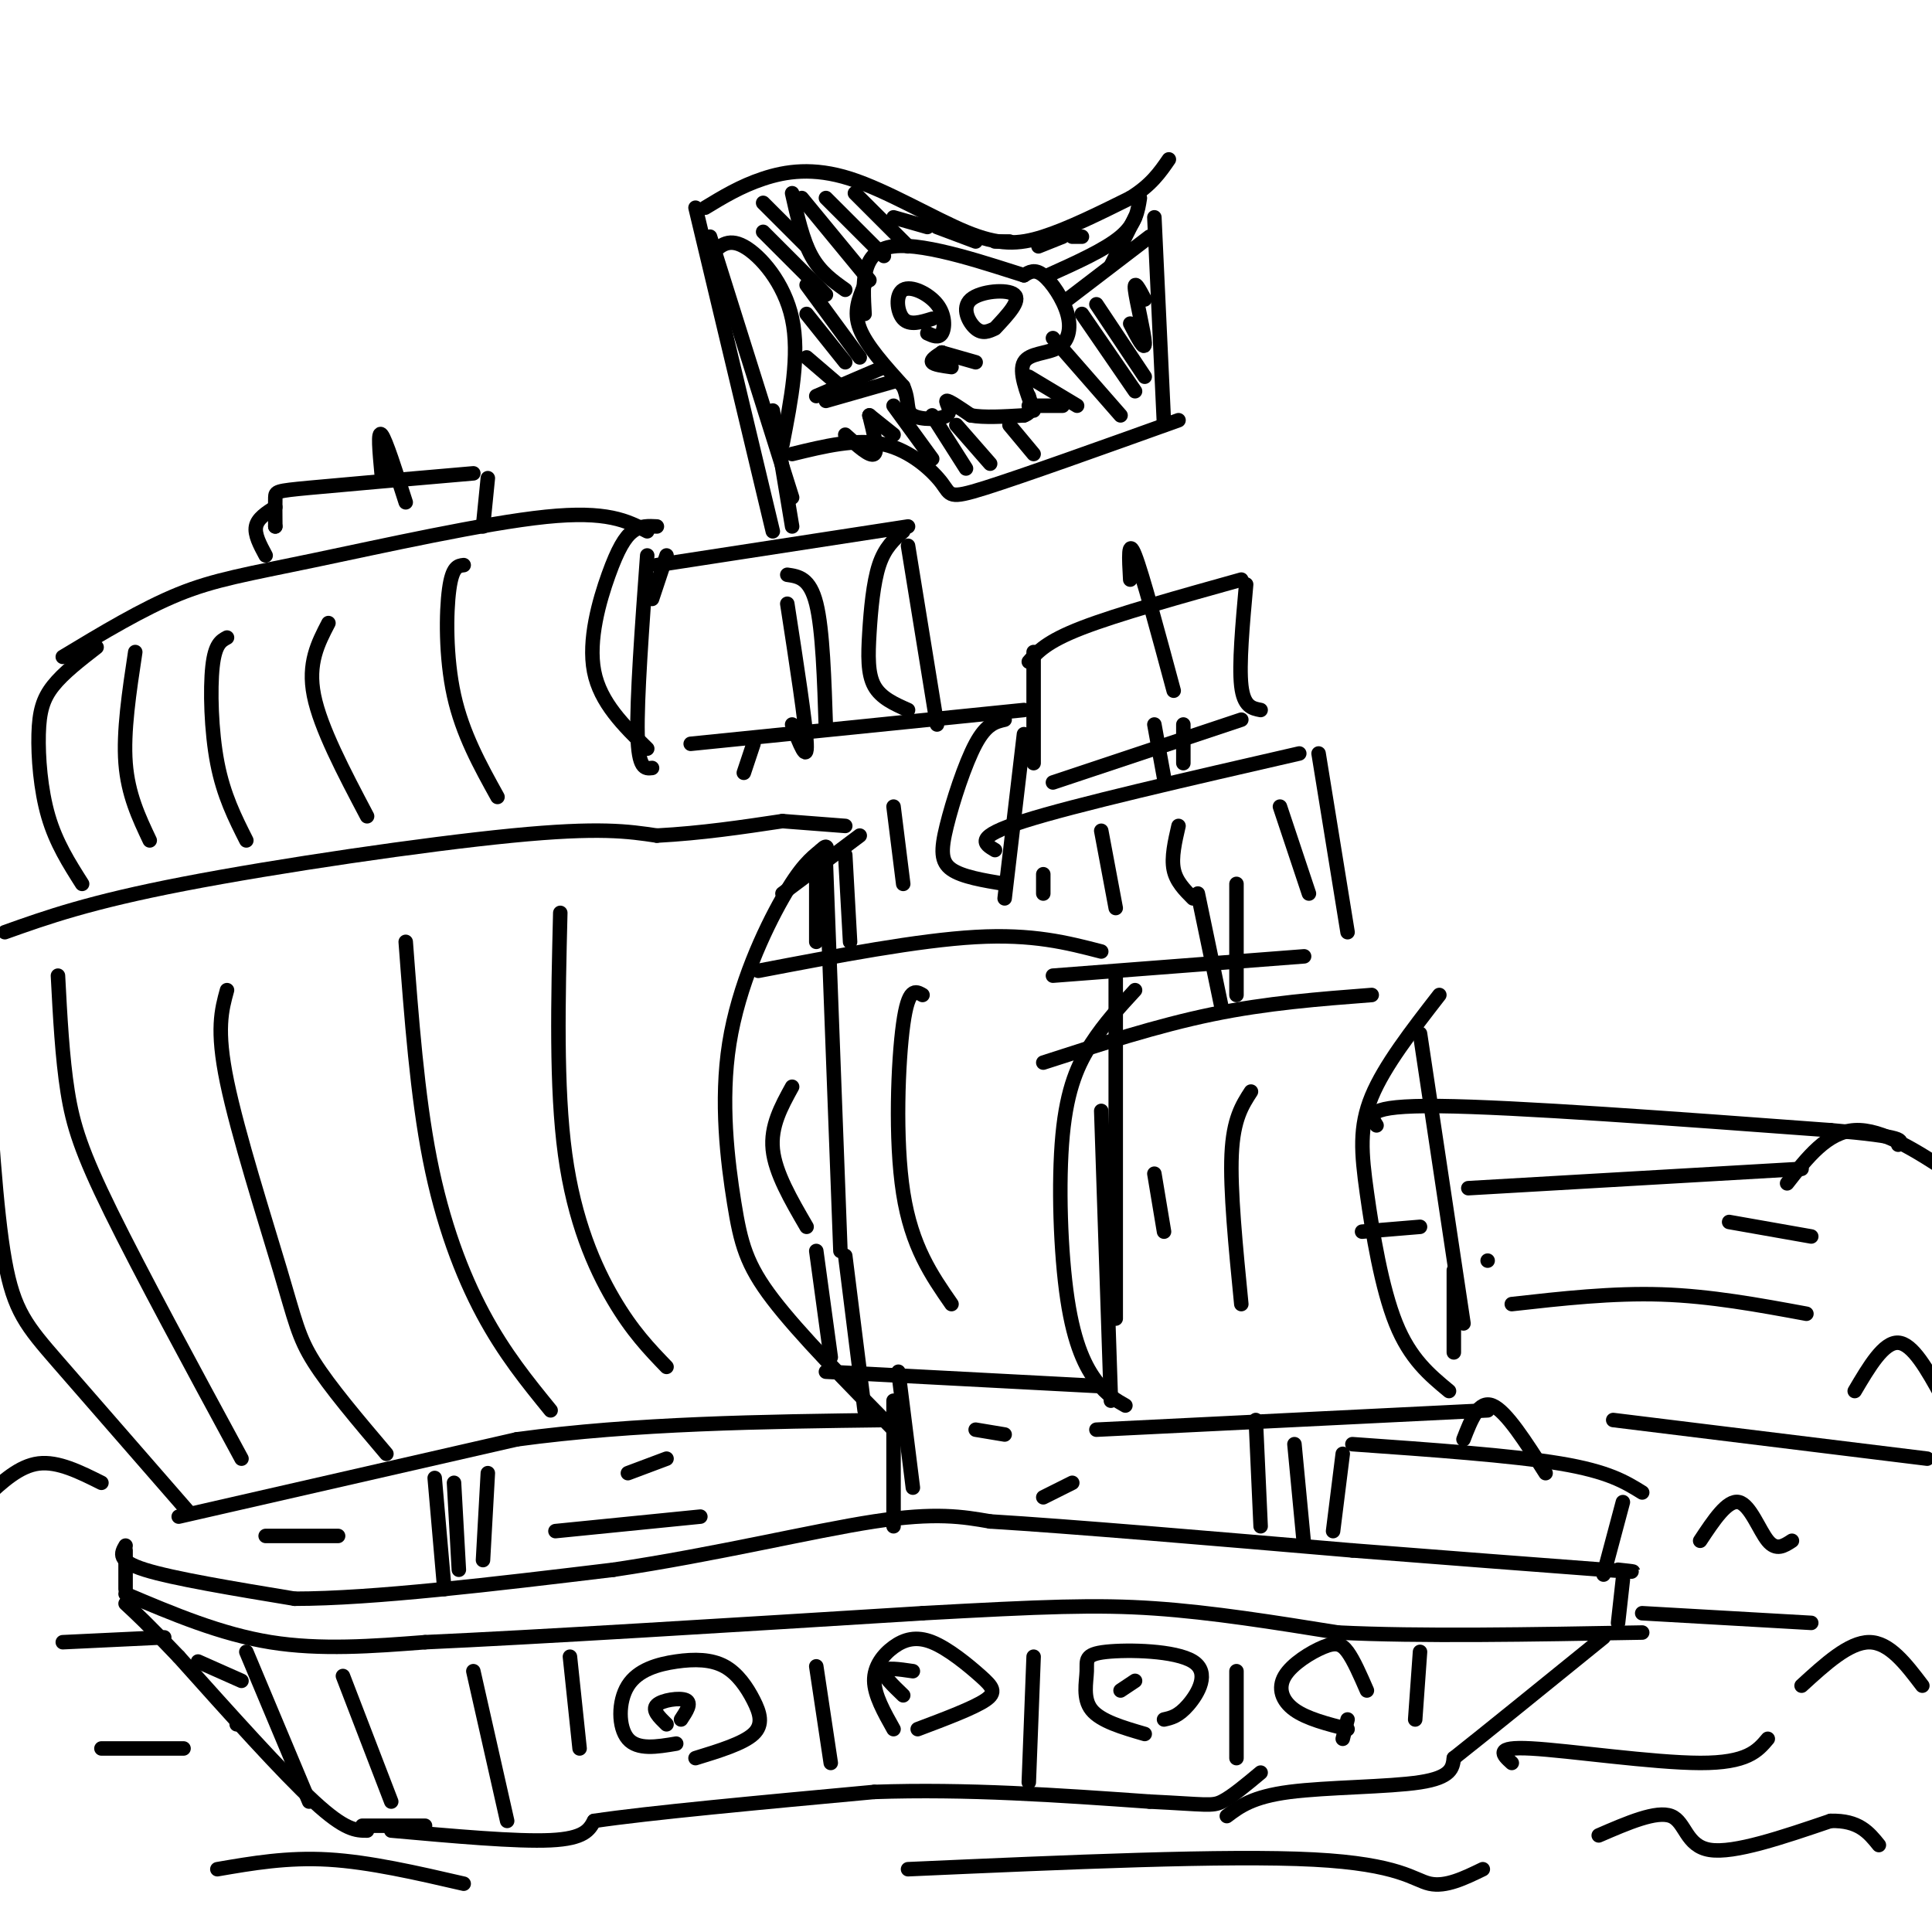 <svg viewBox='0 0 400 400' version='1.1' xmlns='http://www.w3.org/2000/svg' xmlns:xlink='http://www.w3.org/1999/xlink'><g fill='none' stroke='#000000' stroke-width='3' stroke-linecap='round' stroke-linejoin='round'><path d='M81,379c13.000,1.167 26.000,2.333 33,2c7.000,-0.333 8.000,-2.167 9,-4'/><path d='M123,377c11.167,-1.667 34.583,-3.833 58,-6'/><path d='M181,371c19.167,-0.667 38.083,0.667 57,2'/><path d='M238,373c11.844,0.578 12.956,1.022 15,0c2.044,-1.022 5.022,-3.511 8,-6'/><path d='M88,378c0.000,0.000 -13.000,0.000 -13,0'/><path d='M76,379c-2.250,0.000 -4.500,0.000 -11,-6c-6.500,-6.000 -17.250,-18.000 -28,-30'/><path d='M37,343c-6.500,-6.833 -8.750,-8.917 -11,-11'/><path d='M26,330c9.833,4.167 19.667,8.333 30,10c10.333,1.667 21.167,0.833 32,0'/><path d='M88,340c22.500,-1.000 62.750,-3.500 103,-6'/><path d='M191,334c25.000,-1.378 36.000,-1.822 48,-1c12.000,0.822 25.000,2.911 38,5'/><path d='M277,338c16.833,0.833 39.917,0.417 63,0'/><path d='M254,376c2.644,-2.000 5.289,-4.000 13,-5c7.711,-1.000 20.489,-1.000 27,-2c6.511,-1.000 6.756,-3.000 7,-5'/><path d='M301,364c6.333,-5.000 18.667,-15.000 31,-25'/><path d='M26,329c0.000,0.000 0.000,-8.000 0,-8'/><path d='M26,320c-0.917,1.583 -1.833,3.167 4,5c5.833,1.833 18.417,3.917 31,6'/><path d='M61,331c16.167,0.000 41.083,-3.000 66,-6'/><path d='M127,325c21.200,-3.156 41.200,-8.044 54,-10c12.800,-1.956 18.400,-0.978 24,0'/><path d='M205,315c16.500,1.000 45.750,3.500 75,6'/><path d='M280,321c21.167,1.667 36.583,2.833 52,4'/><path d='M332,325c9.167,0.667 6.083,0.333 3,0'/><path d='M336,327c0.000,0.000 -1.000,9.000 -1,9'/><path d='M95,325c0.000,0.000 -1.000,-18.000 -1,-18'/><path d='M90,306c0.000,0.000 2.000,23.000 2,23'/><path d='M37,314c0.000,0.000 70.000,-16.000 70,-16'/><path d='M107,298c24.500,-3.333 50.750,-3.667 77,-4'/><path d='M185,296c-9.766,-9.923 -19.531,-19.847 -25,-27c-5.469,-7.153 -6.641,-11.536 -8,-20c-1.359,-8.464 -2.904,-21.010 -1,-33c1.904,-11.990 7.258,-23.426 11,-30c3.742,-6.574 5.871,-8.287 8,-10'/><path d='M170,176c1.500,-1.500 1.250,-0.250 1,1'/><path d='M39,313c-10.267,-11.778 -20.533,-23.556 -27,-31c-6.467,-7.444 -9.133,-10.556 -11,-21c-1.867,-10.444 -2.933,-28.222 -4,-46'/><path d='M1,193c8.733,-3.111 17.467,-6.222 37,-10c19.533,-3.778 49.867,-8.222 68,-10c18.133,-1.778 24.067,-0.889 30,0'/><path d='M136,173c9.333,-0.500 17.667,-1.750 26,-3'/><path d='M162,170c0.000,0.000 13.000,1.000 13,1'/><path d='M178,173c0.000,0.000 -16.000,12.000 -16,12'/><path d='M171,179c0.000,0.000 3.000,80.000 3,80'/><path d='M101,305c0.000,0.000 -1.000,18.000 -1,18'/><path d='M17,183c-2.696,-4.244 -5.393,-8.488 -7,-14c-1.607,-5.512 -2.125,-12.292 -2,-17c0.125,-4.708 0.893,-7.345 3,-10c2.107,-2.655 5.554,-5.327 9,-8'/><path d='M13,136c8.280,-4.988 16.560,-9.976 24,-13c7.440,-3.024 14.042,-4.083 28,-7c13.958,-2.917 35.274,-7.690 48,-9c12.726,-1.310 16.863,0.845 21,3'/><path d='M136,109c-1.702,-0.095 -3.405,-0.190 -5,1c-1.595,1.190 -3.083,3.667 -5,9c-1.917,5.333 -4.262,13.524 -3,20c1.262,6.476 6.131,11.238 11,16'/><path d='M134,115c-1.083,14.833 -2.167,29.667 -2,37c0.167,7.333 1.583,7.167 3,7'/><path d='M55,115c-1.167,-2.167 -2.333,-4.333 -2,-6c0.333,-1.667 2.167,-2.833 4,-4'/><path d='M57,109c0.000,0.000 0.000,0.000 0,0'/><path d='M57,109c-0.022,-2.378 -0.044,-4.756 0,-6c0.044,-1.244 0.156,-1.356 7,-2c6.844,-0.644 20.422,-1.822 34,-3'/><path d='M101,99c0.000,0.000 -1.000,10.000 -1,10'/><path d='M79,98c-0.417,-4.500 -0.833,-9.000 0,-8c0.833,1.000 2.917,7.500 5,14'/><path d='M175,260c0.000,0.000 4.000,32.000 4,32'/><path d='M171,284c0.000,0.000 57.000,3.000 57,3'/><path d='M233,291c-1.920,-1.085 -3.841,-2.169 -6,-5c-2.159,-2.831 -4.558,-7.408 -6,-17c-1.442,-9.592 -1.927,-24.198 -1,-34c0.927,-9.802 3.265,-14.801 6,-19c2.735,-4.199 5.868,-7.600 9,-11'/><path d='M157,201c16.583,-3.167 33.167,-6.333 45,-7c11.833,-0.667 18.917,1.167 26,3'/><path d='M231,202c0.000,0.000 0.000,71.000 0,71'/><path d='M186,284c0.000,0.000 3.000,24.000 3,24'/><path d='M185,290c0.000,0.000 0.000,26.000 0,26'/><path d='M176,195c0.000,0.000 -1.000,-18.000 -1,-18'/><path d='M169,179c0.000,0.000 0.000,16.000 0,16'/><path d='M143,154c0.000,0.000 69.000,-7.000 69,-7'/><path d='M208,149c-1.893,0.440 -3.786,0.881 -6,5c-2.214,4.119 -4.750,11.917 -6,17c-1.250,5.083 -1.214,7.452 1,9c2.214,1.548 6.607,2.274 11,3'/><path d='M212,152c0.000,0.000 -4.000,34.000 -4,34'/><path d='M164,150c1.583,4.083 3.167,8.167 3,4c-0.167,-4.167 -2.083,-16.583 -4,-29'/><path d='M163,119c2.333,0.333 4.667,0.667 6,6c1.333,5.333 1.667,15.667 2,26'/><path d='M136,117c0.000,0.000 52.000,-8.000 52,-8'/><path d='M187,110c-1.899,1.673 -3.798,3.345 -5,7c-1.202,3.655 -1.708,9.292 -2,14c-0.292,4.708 -0.369,8.488 1,11c1.369,2.512 4.185,3.756 7,5'/><path d='M188,113c0.000,0.000 6.000,37.000 6,37'/><path d='M270,320c0.000,0.000 -2.000,-21.000 -2,-21'/><path d='M260,294c0.000,0.000 1.000,22.000 1,22'/><path d='M227,296c0.000,0.000 81.000,-4.000 81,-4'/><path d='M300,288c-4.024,-3.333 -8.048,-6.667 -11,-14c-2.952,-7.333 -4.833,-18.667 -6,-27c-1.167,-8.333 -1.619,-13.667 1,-20c2.619,-6.333 8.310,-13.667 14,-21'/><path d='M284,206c-10.833,0.833 -21.667,1.667 -33,4c-11.333,2.333 -23.167,6.167 -35,10'/><path d='M253,209c0.000,0.000 -5.000,-24.000 -5,-24'/><path d='M256,183c0.000,0.000 0.000,23.000 0,23'/><path d='M218,202c0.000,0.000 52.000,-4.000 52,-4'/><path d='M279,193c0.000,0.000 -6.000,-37.000 -6,-37'/><path d='M269,156c-23.250,5.333 -46.500,10.667 -57,14c-10.500,3.333 -8.250,4.667 -6,6'/><path d='M241,161c0.000,0.000 -2.000,-11.000 -2,-11'/><path d='M245,150c0.000,0.000 0.000,8.000 0,8'/><path d='M218,162c0.000,0.000 39.000,-13.000 39,-13'/><path d='M261,147c-1.750,-0.333 -3.500,-0.667 -4,-5c-0.500,-4.333 0.250,-12.667 1,-21'/><path d='M257,120c-12.833,3.583 -25.667,7.167 -33,10c-7.333,2.833 -9.167,4.917 -11,7'/><path d='M214,135c0.000,0.000 0.000,23.000 0,23'/><path d='M234,120c-0.250,-4.417 -0.500,-8.833 1,-5c1.500,3.833 4.750,15.917 8,28'/><path d='M276,317c0.000,0.000 2.000,-16.000 2,-16'/><path d='M280,299c16.500,1.167 33.000,2.333 43,4c10.000,1.667 13.500,3.833 17,6'/><path d='M336,311c0.000,0.000 -4.000,15.000 -4,15'/><path d='M303,298c1.583,-4.083 3.167,-8.167 6,-7c2.833,1.167 6.917,7.583 11,14'/><path d='M188,387c33.044,-1.467 66.089,-2.933 84,-2c17.911,0.933 20.689,4.267 24,5c3.311,0.733 7.156,-1.133 11,-3'/><path d='M313,365c-1.889,-1.711 -3.778,-3.422 4,-3c7.778,0.422 25.222,2.978 35,3c9.778,0.022 11.889,-2.489 14,-5'/><path d='M340,334c0.000,0.000 35.000,2.000 35,2'/><path d='M38,362c0.000,0.000 -17.000,0.000 -17,0'/><path d='M13,340c0.000,0.000 21.000,-1.000 21,-1'/><path d='M334,294c0.000,0.000 65.000,8.000 65,8'/><path d='M304,246c0.000,0.000 69.000,-4.000 69,-4'/><path d='M216,310c0.000,0.000 6.000,-3.000 6,-3'/><path d='M160,110c0.000,0.000 -16.000,-67.000 -16,-67'/><path d='M147,49c0.000,0.000 17.000,54.000 17,54'/><path d='M160,85c0.000,0.000 4.000,24.000 4,24'/><path d='M147,53c1.800,-1.933 3.600,-3.867 7,-2c3.400,1.867 8.400,7.533 10,15c1.600,7.467 -0.200,16.733 -2,26'/><path d='M146,43c3.662,-2.223 7.324,-4.447 12,-6c4.676,-1.553 10.367,-2.437 18,0c7.633,2.437 17.209,8.195 24,11c6.791,2.805 10.797,2.659 16,1c5.203,-1.659 11.601,-4.829 18,-8'/><path d='M234,41c4.333,-2.667 6.167,-5.333 8,-8'/><path d='M164,94c6.702,-1.637 13.405,-3.274 19,-2c5.595,1.274 10.083,5.458 12,8c1.917,2.542 1.262,3.440 9,1c7.738,-2.440 23.869,-8.220 40,-14'/><path d='M239,45c0.000,0.000 2.000,43.000 2,43'/><path d='M193,66c-2.337,0.722 -4.673,1.445 -6,0c-1.327,-1.445 -1.644,-5.057 0,-6c1.644,-0.943 5.250,0.785 7,3c1.750,2.215 1.643,4.919 1,6c-0.643,1.081 -1.821,0.541 -3,0'/><path d='M206,68c-1.286,0.607 -2.571,1.214 -4,0c-1.429,-1.214 -3.000,-4.250 -1,-6c2.000,-1.750 7.571,-2.214 9,-1c1.429,1.214 -1.286,4.107 -4,7'/><path d='M195,73c-1.167,0.750 -2.333,1.500 -2,2c0.333,0.500 2.167,0.750 4,1'/><path d='M195,73c0.000,0.000 0.000,0.000 0,0'/><path d='M195,73c0.000,0.000 7.000,2.000 7,2'/><path d='M179,59c-1.167,2.750 -2.333,5.500 -1,9c1.333,3.500 5.167,7.750 9,12'/><path d='M187,80c1.405,3.158 0.418,5.053 2,6c1.582,0.947 5.734,0.947 7,0c1.266,-0.947 -0.352,-2.842 0,-3c0.352,-0.158 2.676,1.421 5,3'/><path d='M201,86c2.667,0.500 6.833,0.250 11,0'/><path d='M212,86c2.000,-0.667 1.500,-2.333 1,-4'/><path d='M214,85c-1.544,-4.035 -3.088,-8.070 -2,-10c1.088,-1.930 4.807,-1.754 7,-3c2.193,-1.246 2.860,-3.912 2,-7c-0.860,-3.088 -3.246,-6.596 -5,-8c-1.754,-1.404 -2.877,-0.702 -4,0'/><path d='M212,57c-6.356,-1.956 -20.244,-6.844 -27,-6c-6.756,0.844 -6.378,7.422 -6,14'/><path d='M183,76c0.000,0.000 -14.000,6.000 -14,6'/><path d='M171,83c0.000,0.000 14.000,-4.000 14,-4'/><path d='M221,62c0.000,0.000 17.000,-13.000 17,-13'/><path d='M217,57c5.917,-2.667 11.833,-5.333 15,-8c3.167,-2.667 3.583,-5.333 4,-8'/><path d='M235,45c0.000,0.000 -5.000,10.000 -5,10'/><path d='M213,78c0.000,0.000 10.000,6.000 10,6'/><path d='M220,84c0.000,0.000 -7.000,0.000 -7,0'/><path d='M175,60c-2.583,-1.833 -5.167,-3.667 -7,-7c-1.833,-3.333 -2.917,-8.167 -4,-13'/><path d='M166,41c0.000,0.000 14.000,17.000 14,17'/><path d='M167,74c0.000,0.000 7.000,6.000 7,6'/><path d='M167,65c0.000,0.000 8.000,10.000 8,10'/><path d='M167,59c0.000,0.000 11.000,15.000 11,15'/><path d='M158,48c0.000,0.000 13.000,13.000 13,13'/><path d='M158,42c0.000,0.000 9.000,9.000 9,9'/><path d='M171,41c0.000,0.000 12.000,12.000 12,12'/><path d='M177,40c0.000,0.000 11.000,11.000 11,11'/><path d='M185,45c0.000,0.000 7.000,2.000 7,2'/><path d='M194,47c0.000,0.000 8.000,3.000 8,3'/><path d='M206,50c0.000,0.000 3.000,0.000 3,0'/><path d='M215,51c0.000,0.000 5.000,-2.000 5,-2'/><path d='M222,49c0.000,0.000 2.000,0.000 2,0'/><path d='M218,70c0.000,0.000 14.000,16.000 14,16'/><path d='M224,65c0.000,0.000 11.000,16.000 11,16'/><path d='M227,63c0.000,0.000 10.000,15.000 10,15'/><path d='M234,67c1.533,2.956 3.067,5.911 3,4c-0.067,-1.911 -1.733,-8.689 -2,-11c-0.267,-2.311 0.867,-0.156 2,2'/><path d='M209,88c0.000,0.000 5.000,6.000 5,6'/><path d='M198,88c0.000,0.000 7.000,8.000 7,8'/><path d='M193,86c0.000,0.000 7.000,11.000 7,11'/><path d='M185,84c0.000,0.000 8.000,11.000 8,11'/><path d='M180,86c0.000,0.000 5.000,4.000 5,4'/><path d='M180,86c0.917,3.667 1.833,7.333 1,8c-0.833,0.667 -3.417,-1.667 -6,-4'/><path d='M172,281c0.000,0.000 -3.000,-22.000 -3,-22'/><path d='M228,230c0.000,0.000 2.000,60.000 2,60'/><path d='M294,214c0.000,0.000 9.000,60.000 9,60'/><path d='M265,167c0.000,0.000 6.000,18.000 6,18'/><path d='M12,202c0.444,8.489 0.889,16.978 2,24c1.111,7.022 2.889,12.578 9,25c6.111,12.422 16.556,31.711 27,51'/><path d='M47,205c-1.125,4.071 -2.250,8.143 0,19c2.250,10.857 7.875,28.500 11,39c3.125,10.500 3.750,13.857 7,19c3.250,5.143 9.125,12.071 15,19'/><path d='M84,195c1.200,15.889 2.400,31.778 5,45c2.600,13.222 6.600,23.778 11,32c4.400,8.222 9.200,14.111 14,20'/><path d='M116,189c-0.444,18.089 -0.889,36.178 1,50c1.889,13.822 6.111,23.378 10,30c3.889,6.622 7.444,10.311 11,14'/><path d='M96,117c-1.178,0.133 -2.356,0.267 -3,5c-0.644,4.733 -0.756,14.067 1,22c1.756,7.933 5.378,14.467 9,21'/><path d='M68,129c-2.167,4.167 -4.333,8.333 -3,15c1.333,6.667 6.167,15.833 11,25'/><path d='M47,132c-1.244,0.667 -2.489,1.333 -3,6c-0.511,4.667 -0.289,13.333 1,20c1.289,6.667 3.644,11.333 6,16'/><path d='M28,135c-1.250,8.250 -2.500,16.500 -2,23c0.500,6.500 2.750,11.250 5,16'/><path d='M191,206c-1.467,-0.844 -2.933,-1.689 -4,6c-1.067,7.689 -1.733,23.911 0,35c1.733,11.089 5.867,17.044 10,23'/><path d='M164,225c-2.250,4.083 -4.500,8.167 -4,13c0.500,4.833 3.750,10.417 7,16'/><path d='M259,226c-1.833,2.833 -3.667,5.667 -4,13c-0.333,7.333 0.833,19.167 2,31'/><path d='M239,243c0.000,0.000 2.000,12.000 2,12'/><path d='M244,171c-0.750,3.250 -1.500,6.500 -1,9c0.500,2.500 2.250,4.250 4,6'/><path d='M228,172c0.000,0.000 3.000,16.000 3,16'/><path d='M216,181c0.000,0.000 0.000,4.000 0,4'/><path d='M185,167c0.000,0.000 2.000,16.000 2,16'/><path d='M156,154c0.000,0.000 -2.000,6.000 -2,6'/><path d='M138,115c0.000,0.000 -3.000,9.000 -3,9'/><path d='M71,347c0.000,0.000 10.000,26.000 10,26'/><path d='M98,346c0.000,0.000 7.000,31.000 7,31'/><path d='M118,343c0.000,0.000 2.000,19.000 2,19'/><path d='M140,361c-3.993,0.675 -7.985,1.350 -10,-1c-2.015,-2.350 -2.051,-7.725 0,-11c2.051,-3.275 6.191,-4.449 10,-5c3.809,-0.551 7.289,-0.477 10,1c2.711,1.477 4.653,4.359 6,7c1.347,2.641 2.099,5.040 0,7c-2.099,1.960 -7.050,3.480 -12,5'/><path d='M138,357c-1.533,-1.489 -3.067,-2.978 -2,-4c1.067,-1.022 4.733,-1.578 6,-1c1.267,0.578 0.133,2.289 -1,4'/><path d='M185,358c-1.974,-3.513 -3.948,-7.026 -4,-10c-0.052,-2.974 1.818,-5.410 4,-7c2.182,-1.590 4.678,-2.333 8,-1c3.322,1.333 7.471,4.744 10,7c2.529,2.256 3.437,3.359 1,5c-2.437,1.641 -8.218,3.821 -14,6'/><path d='M187,351c-2.167,-2.083 -4.333,-4.167 -4,-5c0.333,-0.833 3.167,-0.417 6,0'/><path d='M237,359c-4.561,-1.327 -9.121,-2.654 -11,-5c-1.879,-2.346 -1.075,-5.712 -1,-8c0.075,-2.288 -0.578,-3.500 4,-4c4.578,-0.500 14.386,-0.288 18,2c3.614,2.288 1.032,6.654 -1,9c-2.032,2.346 -3.516,2.673 -5,3'/><path d='M232,350c0.000,0.000 3.000,-2.000 3,-2'/><path d='M279,358c-4.214,-1.075 -8.427,-2.150 -11,-4c-2.573,-1.850 -3.504,-4.475 -2,-7c1.504,-2.525 5.443,-4.949 8,-6c2.557,-1.051 3.730,-0.729 5,1c1.270,1.729 2.635,4.864 4,8'/><path d='M279,356c0.000,0.000 -1.000,4.000 -1,4'/><path d='M169,345c0.000,0.000 3.000,20.000 3,20'/><path d='M214,343c0.000,0.000 -1.000,26.000 -1,26'/><path d='M256,346c0.000,0.000 0.000,18.000 0,18'/><path d='M294,342c0.000,0.000 -1.000,14.000 -1,14'/><path d='M51,342c0.000,0.000 13.000,31.000 13,31'/><path d='M41,344c0.000,0.000 9.000,4.000 9,4'/><path d='M49,357c0.000,0.000 0.000,0.000 0,0'/><path d='M45,387c7.250,-1.250 14.500,-2.500 23,-2c8.500,0.500 18.250,2.750 28,5'/><path d='M308,261c0.000,0.000 0.000,0.000 0,0'/><path d='M313,270c10.417,-1.167 20.833,-2.333 31,-2c10.167,0.333 20.083,2.167 30,4'/><path d='M21,307c-4.500,-2.250 -9.000,-4.500 -13,-4c-4.000,0.500 -7.500,3.750 -11,7'/><path d='M55,318c0.000,0.000 15.000,0.000 15,0'/><path d='M331,380c6.000,-2.600 12.000,-5.200 15,-4c3.000,1.200 3.000,6.200 8,7c5.000,0.800 15.000,-2.600 25,-6'/><path d='M379,377c5.833,-0.167 7.917,2.417 10,5'/><path d='M373,349c4.917,-4.500 9.833,-9.000 14,-9c4.167,0.000 7.583,4.500 11,9'/><path d='M371,319c-1.622,1.067 -3.244,2.133 -5,0c-1.756,-2.133 -3.644,-7.467 -6,-8c-2.356,-0.533 -5.178,3.733 -8,8'/><path d='M384,288c3.000,-5.083 6.000,-10.167 9,-10c3.000,0.167 6.000,5.583 9,11'/><path d='M370,245c4.167,-5.333 8.333,-10.667 14,-11c5.667,-0.333 12.833,4.333 20,9'/><path d='M301,263c0.000,0.000 0.000,17.000 0,17'/><path d='M282,255c0.000,0.000 12.000,-1.000 12,-1'/><path d='M285,233c-1.333,-2.083 -2.667,-4.167 13,-4c15.667,0.167 48.333,2.583 81,5'/><path d='M379,234c15.833,1.333 14.917,2.167 14,3'/><path d='M358,253c0.000,0.000 17.000,3.000 17,3'/><path d='M115,317c0.000,0.000 30.000,-3.000 30,-3'/><path d='M202,296c0.000,0.000 6.000,1.000 6,1'/><path d='M138,302c0.000,0.000 -8.000,3.000 -8,3'/></g>
</svg>